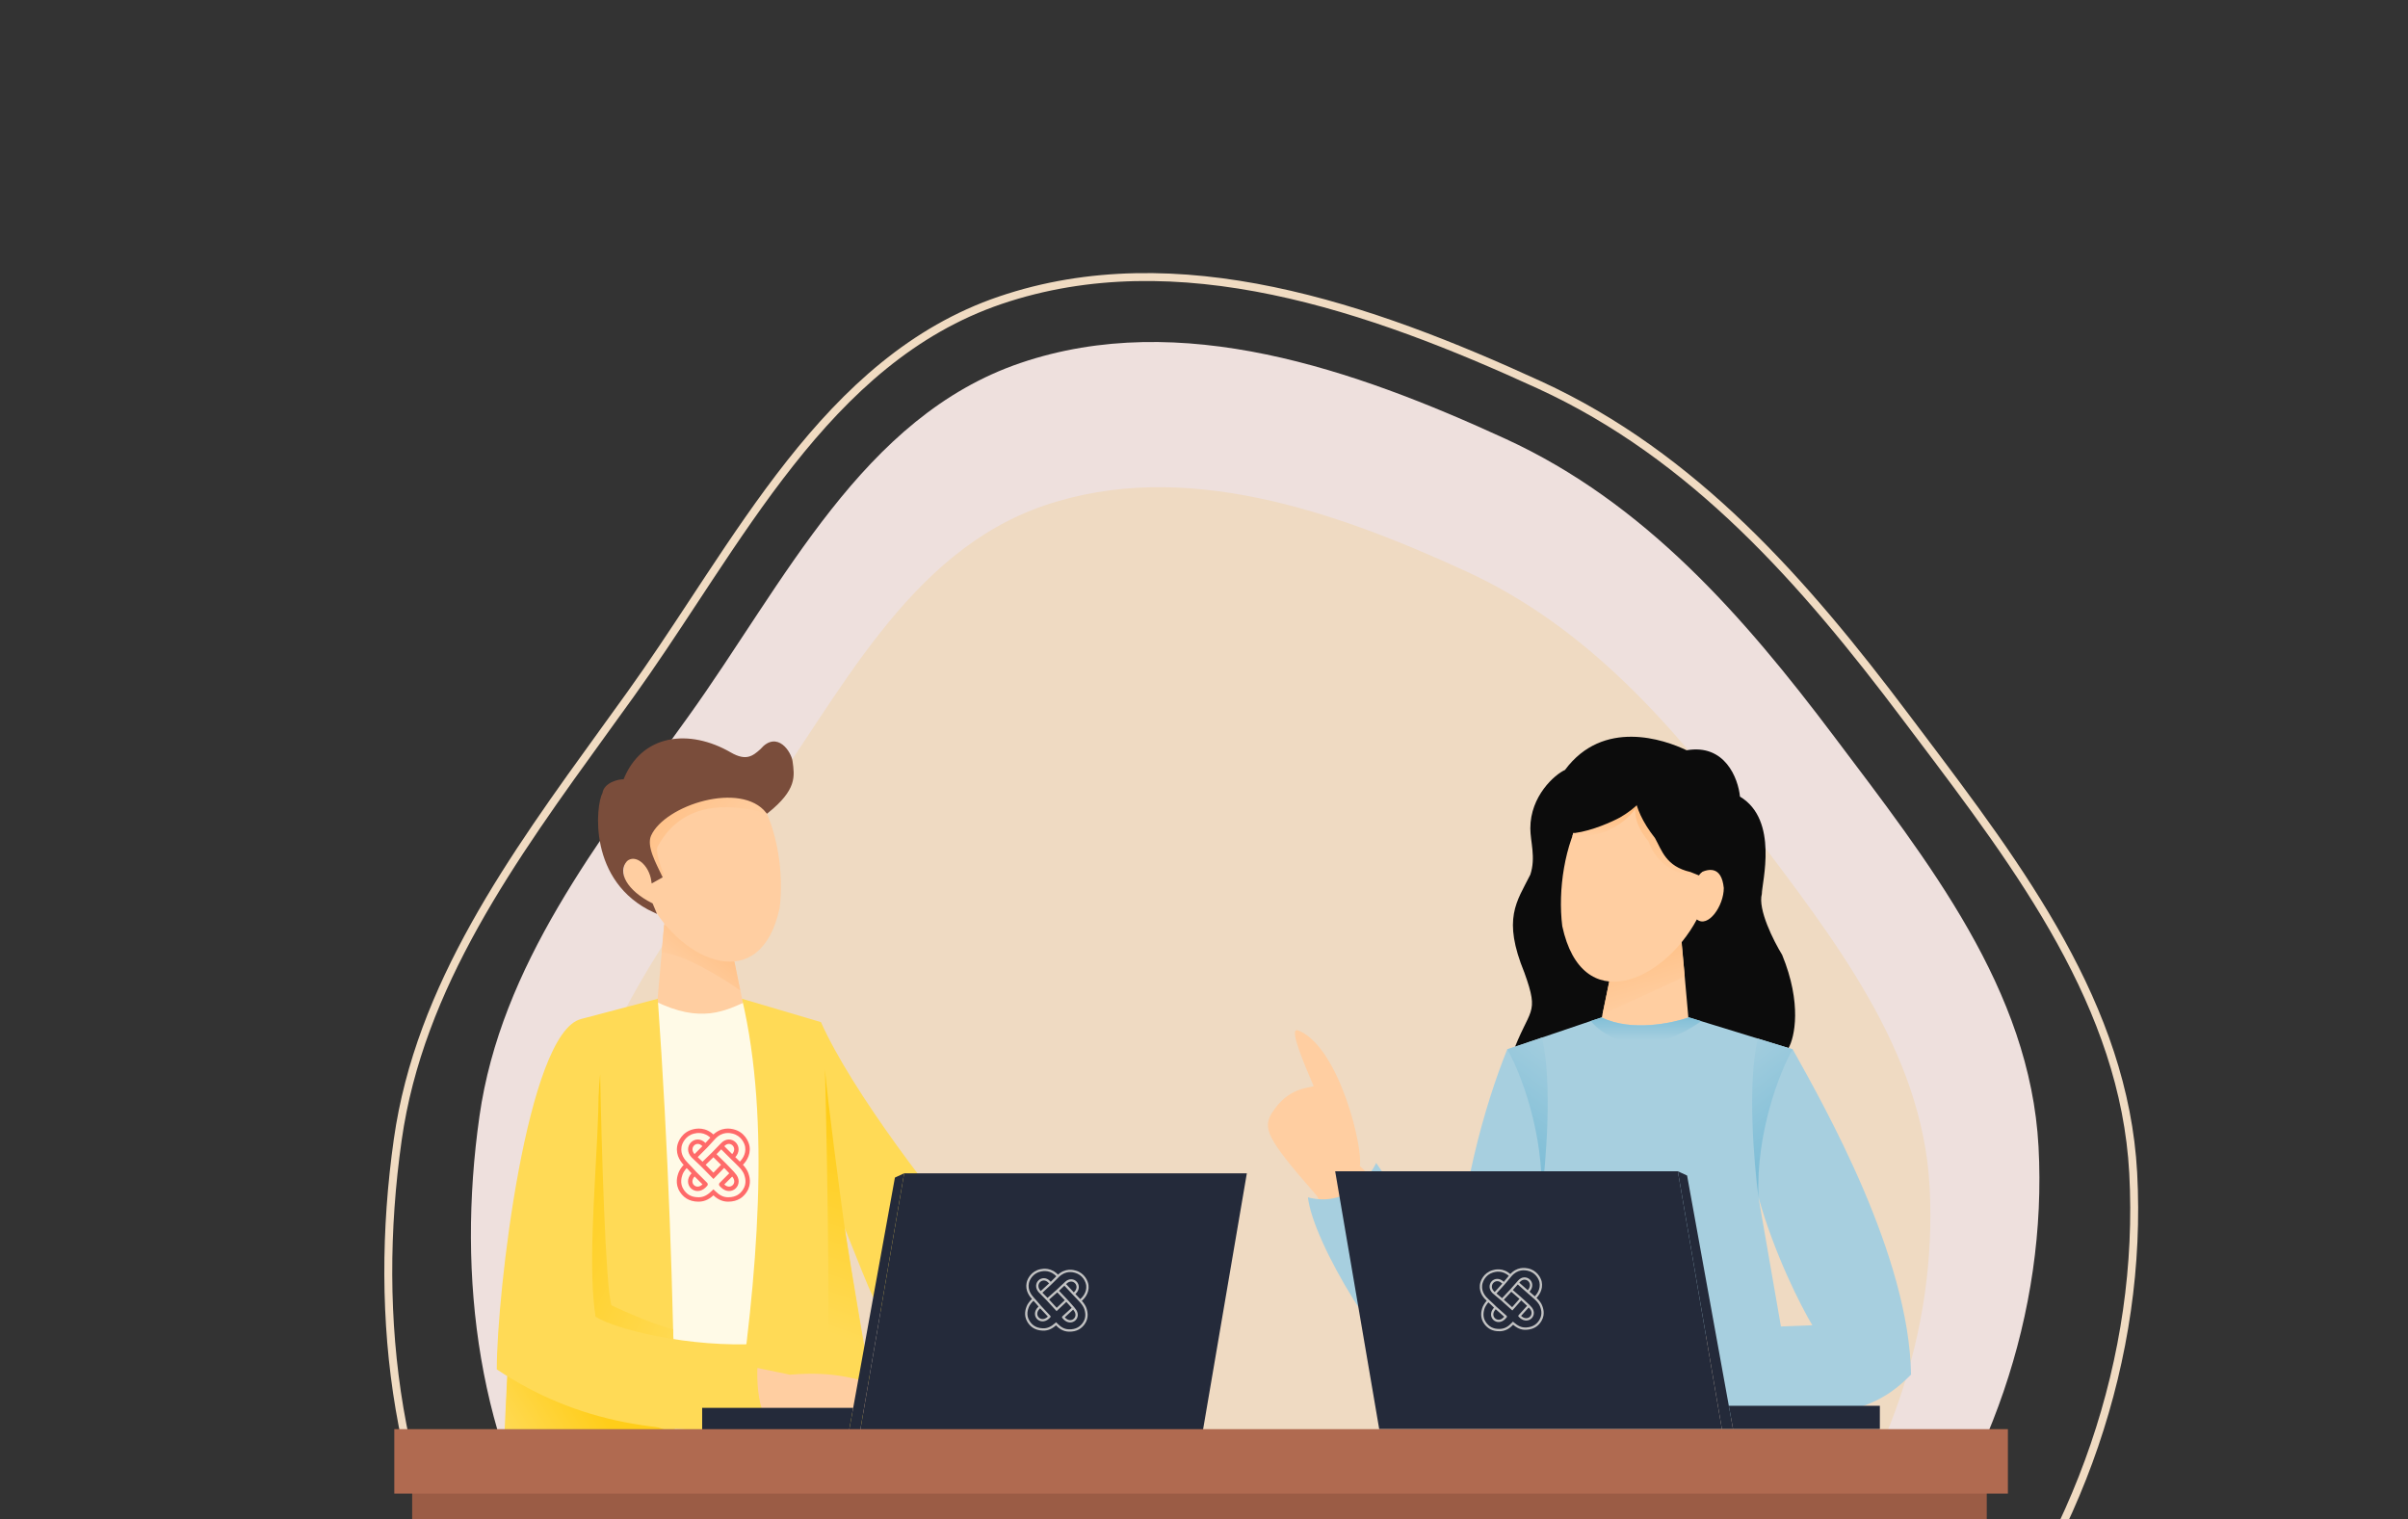 <svg width="981" height="619" viewBox="0 0 981 619" fill="none" xmlns="http://www.w3.org/2000/svg">
<rect x="0" y="0" width="981" height="619" fill="#333333" stroke="none"/>
<path d="M830.477 467.079C834.112 534.435 810.283 602.741 766.405 656.137C722.82 709.177 658.119 739.786 591.267 758.179C525.336 776.319 456.263 779.486 391.95 759.163C326.609 738.515 266.846 700.494 230.45 644.16C194.705 588.835 186.013 520.419 195.315 454.815C204.025 393.382 243.573 343.197 280.391 291.93C319.62 237.305 351.287 169.775 415.755 147.863C481.02 125.681 551.834 150.539 613.328 178.769C670.015 204.792 710.24 250.959 747.186 300.012C785.665 351.101 827.032 403.23 830.477 467.079Z" fill="#EEE0DD"/>
<path d="M786.108 483.424C789.268 541.983 768.551 601.367 730.405 647.789C692.512 693.901 636.262 720.511 578.142 736.502C520.823 752.273 460.772 755.026 404.859 737.358C348.053 719.407 296.096 686.352 264.453 637.376C233.378 589.277 225.821 529.798 233.908 472.762C241.48 419.354 275.863 375.723 307.872 331.153C341.977 283.663 369.508 224.953 425.555 205.903C482.296 186.618 543.86 208.229 597.322 232.772C646.605 255.396 681.576 295.533 713.696 338.179C747.149 382.595 783.112 427.916 786.108 483.424Z" fill="#EFDAC2"/>
<path d="M869.054 477.839C873.097 552.739 846.595 628.738 797.765 688.161C749.325 747.108 677.342 781.211 602.742 801.736C529.241 821.959 452.338 825.461 380.798 802.854C307.991 779.847 241.529 737.52 201.089 674.927C161.384 613.473 151.676 537.383 162.041 464.283C170.918 401.674 208.635 349.559 246.673 297C250.084 292.286 253.498 287.569 256.894 282.841C265.844 270.378 274.444 257.314 283.054 244.235C285.017 241.254 286.98 238.271 288.948 235.295C299.561 219.247 310.321 203.364 321.95 188.632C345.211 159.166 371.85 134.434 407.47 122.327C479.776 97.751 558.407 125.251 627.18 156.822C690.17 185.739 734.945 237.073 776.237 291.896C778.056 294.312 779.881 296.729 781.707 299.148C823.154 354.055 865.394 410.012 869.054 477.839Z" stroke="#F0DBC2" stroke-width="3.229"/>
<path d="M553.971 475.016C558.557 478.925 562.717 485.813 564.142 488.342L541.418 501.434C538.333 493.56 538.645 489.619 535.837 486.411C515.865 463.59 514.154 459.539 518.467 452.942C524.875 443.14 532.809 443.333 535.188 442.481C524.977 419.049 527.118 418.868 529.537 420.042C545.67 427.388 555.385 467.411 553.971 475.016Z" fill="#FFCEA1"/>
<path d="M728.598 427.031L687.106 415.998H652.211L615.843 430.063C623.03 410.159 627.429 414.01 621.022 396.232C612.001 374.184 617.877 367.435 623.445 356.307C625.759 349.335 623.445 342.87 623.445 337.425C623.445 324.278 633.345 315.57 637.567 313.661C653.117 292.698 677.976 301.231 687.106 305.651C702.739 302.936 708.117 317.102 708.853 324.525C724.758 334.068 717.759 359.524 717.759 364.181C716.063 370.481 722.566 383.347 726.03 388.993C734.174 408.843 731.135 422.622 728.598 427.031Z" fill="#0C0C0C"/>
<path d="M688.489 421.976L684.834 380.849L656.502 395.472L651.018 421.976H688.489Z" fill="#FFCEA1"/>
<path d="M652.422 414.466C664.12 420.315 681.058 416.903 688.065 414.466L730.343 427.472C743.747 451.538 777.812 511.735 778.543 559.99C769.404 569.13 755.695 581.011 702.688 577.355C702.855 570.164 703.41 545.913 690.807 541.712L725.536 540.376L738.331 539.884C733.761 532.268 722.977 511.187 716.397 487.791L725.536 540.376L690.807 541.712H628.653C618.979 571.161 601.671 580.104 588.156 573.873C562.053 552.422 534.945 505.807 532.838 487.791C548.861 491.926 558.087 479.148 560.648 473.771C574.878 494.903 590.847 511.424 593.253 522.719C594.585 486.756 604.732 450.567 614.037 427.472L652.422 414.466Z" fill="#A7CFDF"/>
<path d="M684.977 383.499L686.334 397.821L652.851 413.27L656.57 395.151L684.977 383.499Z" fill="url(#paint0_linear)"/>
<path d="M636.454 377.298C644.496 414.586 677.58 400.146 691.289 374.556C695.859 378.212 702.256 369.073 702.256 361.761C701.342 352.622 695.859 353.536 691.289 356.278C693.195 339.462 689.461 328.859 682.15 323.376C647.421 302.356 632.798 348.052 636.454 377.298Z" fill="#FFCEA1"/>
<path d="M688.047 414.464C681.274 416.75 665.284 420.506 652.532 414.526L648.093 415.944C653.439 422.714 669.89 432.267 693.102 416.02L688.047 414.464Z" fill="url(#paint1_linear)"/>
<path d="M666.857 328.429C664.318 332.838 655.865 341.513 640.52 340.793L641.949 335.5L666.857 328.429Z" fill="url(#paint2_linear)"/>
<path d="M668.117 324.715C666.784 326.506 663.178 332.568 671.637 342.856C673.602 348.854 680.259 357.206 692.143 356.631L668.117 324.715Z" fill="url(#paint3_linear)"/>
<path d="M730.33 427.463C725.058 436.466 715.265 461.774 716.403 487.789C714.589 474.265 711.762 441.534 716.114 423.097L730.33 427.463Z" fill="url(#paint4_linear)"/>
<path d="M614.039 427.48C619.311 436.483 629.103 461.791 627.966 487.806C629.779 474.282 632.562 441.14 628.21 422.703L614.039 427.48Z" fill="url(#paint5_linear)"/>
<path d="M667.335 314.774C664.913 318.247 663.704 328.101 674.239 341.43C677.02 346.397 678.619 352.926 688.655 355.235L692.146 356.632C692.765 355.556 695.348 353.108 698.948 352.62L688.778 323.836L667.335 314.774Z" fill="#0C0C0C"/>
<path d="M673.543 311.318C674.767 315.218 673.766 325.019 659.971 333.019C656.82 334.732 648.736 338.397 641.606 339.349L637.572 339.038C637.315 337.876 635.997 335.13 632.784 333.437L650.843 311.74L673.543 311.318Z" fill="#0C0C0C"/>
<path d="M543.939 477.16H683.545L701.487 582.192H561.882L543.939 477.16Z" fill="#242A3A"/>
<path d="M701.487 582.192L683.545 477.16L687.308 478.898L704.307 572.701L706.028 582.192H701.487Z" fill="#242A3A"/>
<path d="M765.838 572.701V582.192H706.028L704.307 572.701H765.838Z" fill="#242A3A"/>
<path d="M622.859 525.77L622.481 525.491C622.488 525.482 622.494 525.473 622.502 525.465L622.859 525.77ZM618.787 522.015L619.144 522.321L619.14 522.325L618.787 522.015ZM616.08 533.205L616.434 533.515L616.12 533.874L615.765 533.554L616.08 533.205ZM619.688 529.085L619.996 528.73L620.006 528.739L619.688 529.085ZM622.465 526.304L622.159 526.661L622.153 526.656L622.465 526.304ZM616.987 524.062L616.634 523.751L616.634 523.751L616.987 524.062ZM625.795 529.233L625.482 529.583L625.477 529.579L625.795 529.233ZM627.773 531.899L627.334 532.066L627.773 531.899ZM627.597 537.855L627.192 537.617L627.597 537.855ZM621.201 530.475L621.519 530.129L621.522 530.131L621.201 530.475ZM622.774 531.945L623.095 531.601C623.104 531.609 623.112 531.617 623.12 531.625L622.774 531.945ZM623.889 527.525L624.195 527.168L624.201 527.173L623.889 527.525ZM627.627 522.263L627.167 522.359L627.167 522.359L627.627 522.263ZM622.273 517.163L622.187 517.625L622.273 517.163ZM615.33 519.706L615.693 520.006L615.692 520.007L615.33 519.706ZM616.395 539.053L616.051 538.732L616.359 538.402L616.702 538.697L616.395 539.053ZM623.225 532.432L622.903 532.774C622.895 532.767 622.887 532.759 622.88 532.751L623.225 532.432ZM619.589 536.611L619.284 536.969C619.28 536.965 619.276 536.962 619.272 536.958L619.589 536.611ZM619.021 536.093L618.704 536.44C618.513 536.265 618.499 535.969 618.672 535.777L619.021 536.093ZM608.467 526.56L608.165 526.921C608.158 526.915 608.152 526.909 608.145 526.903L608.467 526.56ZM612.103 522.381L611.786 522.729L611.783 522.725L612.103 522.381ZM608.98 526.991L609.329 527.305C609.16 527.493 608.872 527.513 608.678 527.351L608.98 526.991ZM612.671 522.9L613.032 523.2C613.028 523.205 613.024 523.21 613.02 523.215L612.671 522.9ZM605.928 530.324L606.316 530.589C606.304 530.606 606.292 530.622 606.278 530.638L605.928 530.324ZM604.253 533.19L603.798 533.071L604.253 533.19ZM605.08 539.091L605.457 538.81L605.457 538.81L605.08 539.091ZM606.271 529.822L606.585 529.472L606.59 529.476L606.271 529.822ZM603.344 523.597L603.812 523.642L603.344 523.597ZM608.108 517.94L608.244 518.39L608.244 518.39L608.108 517.94ZM608.833 533.222L609.21 533.503C609.204 533.511 609.197 533.519 609.19 533.527L608.833 533.222ZM612.905 536.978L613.258 537.288C613.254 537.292 613.251 537.296 613.247 537.3L612.905 536.978ZM613.443 536.365L613.755 536.013C613.949 536.185 613.967 536.48 613.796 536.675L613.443 536.365ZM610.512 528.275L610.21 528.636L610.512 528.275ZM607.78 531.219L608.099 530.874L608.107 530.881L607.78 531.219ZM622.502 525.465C623.125 524.735 623.33 524.021 623.292 523.414C623.255 522.802 622.968 522.26 622.539 521.879C622.109 521.497 621.544 521.284 620.955 521.321C620.374 521.357 619.73 521.64 619.144 522.321L618.431 521.708C619.164 520.856 620.035 520.436 620.897 520.382C621.752 520.329 622.559 520.639 623.163 521.175C623.767 521.711 624.177 522.481 624.231 523.356C624.285 524.237 623.977 525.185 623.217 526.076L622.502 525.465ZM615.727 532.895L619.334 528.775L620.042 529.395L616.434 533.515L615.727 532.895ZM619.379 529.44L615.344 525.934L615.961 525.224L619.996 528.73L619.379 529.44ZM623.237 526.05L622.843 526.583L622.087 526.024L622.481 525.491L623.237 526.05ZM622.153 526.656L617.968 522.943L618.592 522.24L622.777 525.952L622.153 526.656ZM619.14 522.325L617.34 524.372L616.634 523.751L618.434 521.704L619.14 522.325ZM617.34 524.372L616.006 525.89L615.3 525.269L616.634 523.751L617.34 524.372ZM626.109 528.883C626.959 529.645 627.882 530.865 628.213 531.731L627.334 532.066C627.073 531.381 626.259 530.28 625.482 529.583L626.109 528.883ZM628.213 531.731C628.503 532.491 629.701 535.195 628.003 538.092L627.192 537.617C628.639 535.149 627.636 532.857 627.334 532.066L628.213 531.731ZM628.003 538.092C627.523 538.911 626.854 539.778 625.856 540.463C624.855 541.151 623.547 541.638 621.819 541.733L621.767 540.794C623.338 540.708 624.476 540.27 625.324 539.688C626.175 539.103 626.758 538.356 627.192 537.617L628.003 538.092ZM620.883 530.821L619.37 529.431L620.006 528.739L621.519 530.129L620.883 530.821ZM621.522 530.131L623.095 531.601L622.453 532.288L620.88 530.819L621.522 530.131ZM622.771 525.947L624.195 527.168L623.583 527.882L622.159 526.661L622.771 525.947ZM624.201 527.173L625.587 528.403L624.963 529.107L623.577 527.877L624.201 527.173ZM625.594 528.409L626.114 528.887L625.477 529.579L624.957 529.101L625.594 528.409ZM624.958 528.408C626.121 527.342 627.736 525.089 627.167 522.359L628.087 522.167C628.756 525.374 626.86 527.941 625.593 529.102L624.958 528.408ZM627.167 522.359C626.86 520.889 625.371 518.22 622.187 517.625L622.359 516.701C626.029 517.386 627.728 520.447 628.087 522.167L627.167 522.359ZM622.187 517.625C621.332 517.465 618.276 516.883 615.693 520.006L614.968 519.407C617.898 515.864 621.431 516.527 622.359 516.701L622.187 517.625ZM621.819 541.733C619.485 541.861 617.803 540.885 616.089 539.409L616.702 538.697C618.336 540.103 619.785 540.903 621.767 540.794L621.819 541.733ZM623.547 532.089C624.397 532.888 624.818 533.787 624.875 534.658C624.933 535.526 624.627 536.329 624.093 536.925C623.008 538.136 621.031 538.454 619.284 536.969L619.893 536.252C621.27 537.423 622.664 537.111 623.393 536.298C623.765 535.882 623.977 535.325 623.937 534.72C623.897 534.12 623.606 533.435 622.903 532.774L623.547 532.089ZM622.88 532.751L622.429 532.264L623.12 531.625L623.57 532.113L622.88 532.751ZM623.123 532.26L619.37 536.408L618.672 535.777L622.426 531.629L623.123 532.26ZM619.338 535.745L619.906 536.263L619.272 536.958L618.704 536.44L619.338 535.745ZM608.145 526.903C607.292 526.101 606.882 525.192 606.839 524.311C606.797 523.435 607.12 522.625 607.662 522.026C608.204 521.427 608.972 521.031 609.828 520.99C610.69 520.949 611.602 521.271 612.424 522.038L611.783 522.725C611.125 522.112 610.454 521.902 609.873 521.929C609.284 521.957 608.745 522.231 608.36 522.657C607.974 523.083 607.749 523.653 607.779 524.266C607.808 524.873 608.09 525.561 608.789 526.218L608.145 526.903ZM615.765 533.554L611.667 529.857L612.297 529.159L616.395 532.856L615.765 533.554ZM611.639 529.187L615.309 525.258L615.996 525.9L612.326 529.829L611.639 529.187ZM608.769 526.2L609.282 526.63L608.678 527.351L608.165 526.921L608.769 526.2ZM608.631 526.676L612.322 522.585L613.02 523.215L609.329 527.305L608.631 526.676ZM612.42 522.034L612.988 522.552L612.354 523.247L611.786 522.729L612.42 522.034ZM606.278 530.638C605.582 531.415 604.893 532.599 604.708 533.308L603.798 533.071C604.032 532.174 604.816 530.86 605.577 530.01L606.278 530.638ZM604.708 533.308C604.495 534.128 603.749 536.515 605.457 538.81L604.703 539.372C602.698 536.678 603.593 533.859 603.798 533.071L604.708 533.308ZM605.457 538.81C605.969 539.497 606.631 540.176 607.541 540.664C608.448 541.15 609.627 541.461 611.197 541.374L611.249 542.313C609.52 542.408 608.167 542.067 607.097 541.493C606.03 540.921 605.27 540.132 604.703 539.372L605.457 538.81ZM606.659 530.087L606.316 530.589L605.539 530.059L605.882 529.556L606.659 530.087ZM605.956 530.171C604.544 528.902 602.563 526.809 602.876 523.552L603.812 523.642C603.545 526.42 605.209 528.236 606.585 529.472L605.956 530.171ZM602.876 523.552C603.044 521.802 604.399 518.573 607.971 517.49L608.244 518.39C605.143 519.33 603.956 522.146 603.812 523.642L602.876 523.552ZM607.971 517.49C608.882 517.214 612.364 516.174 615.658 519.369L615.003 520.044C612.1 517.228 609.084 518.136 608.244 518.39L607.971 517.49ZM611.197 541.374C613.183 541.265 614.584 540.305 616.051 538.732L616.739 539.374C615.193 541.031 613.579 542.186 611.249 542.313L611.197 541.374ZM609.19 533.527C608.564 534.26 608.349 534.973 608.376 535.575C608.402 536.18 608.673 536.71 609.089 537.083C609.902 537.811 611.322 537.97 612.563 536.655L613.247 537.3C611.673 538.968 609.673 538.868 608.462 537.784C607.866 537.25 607.474 536.485 607.436 535.616C607.398 534.743 607.718 533.804 608.475 532.916L609.19 533.527ZM608.456 532.941L608.881 532.371L609.635 532.934L609.21 533.503L608.456 532.941ZM609.57 532.301L613.755 536.013L613.131 536.716L608.946 533.004L609.57 532.301ZM613.796 536.675L613.258 537.288L612.551 536.667L613.09 536.054L613.796 536.675ZM615.692 520.007L613.032 523.2L612.31 522.599L614.969 519.406L615.692 520.007ZM608.769 526.2L610.814 527.915L610.21 528.636L608.165 526.921L608.769 526.2ZM610.814 527.915L612.284 529.148L611.68 529.868L610.21 528.636L610.814 527.915ZM606.59 529.476L608.099 530.874L607.46 531.564L605.951 530.167L606.59 529.476ZM608.107 530.881L609.585 532.315L608.931 532.99L607.452 531.557L608.107 530.881Z" fill="#C4C4C4"/>
<path d="M583.853 662.206C683.512 665.028 686.217 623.963 682.71 584.693L610.641 594.129C582.792 592.868 551.52 607.93 541.578 631.683L497.191 758.724L545.22 765.395L583.853 662.206Z" fill="#2B2B2B"/>
<path d="M648.271 660.649C747.955 658.959 743.922 621.353 738.642 582.282L667.074 594.97C639.197 594.97 608.638 611.431 599.781 635.609L566.566 756.056L610.487 768.789L648.271 660.649Z" fill="#404040"/>
<path d="M267.352 413.064L270.884 373.329L298.257 387.457L303.61 413.064H267.352Z" fill="#FFCEA1"/>
<path d="M270.569 376.765C275.564 379.442 288.506 386.242 299.21 391.808L301.562 403.489C294.48 398.492 278.018 388.355 269.573 388.087L270.569 376.765Z" fill="url(#paint6_linear)"/>
<path d="M317.626 369.899C309.856 405.925 277.891 391.973 264.646 367.25C260.231 370.782 254.05 361.952 254.05 354.888C254.933 346.058 260.231 346.941 264.646 349.59C262.805 333.342 266.412 323.099 273.476 317.801C307.03 297.492 321.158 341.643 317.626 369.899Z" fill="#FFCEA1"/>
<path d="M266.556 407.713C285.645 417.257 295.682 411.69 304.582 407.713L317.548 415.879L350.897 563.184H221.724L254.691 415.879L266.556 407.713Z" fill="#FFFAE7"/>
<path d="M298.825 470.886L298.13 470.318C298.144 470.301 298.158 470.286 298.172 470.27L298.825 470.886ZM294.425 466.308L295.076 466.927L295.069 466.934L294.425 466.308ZM290.645 479.012L291.29 479.636L290.65 480.298L290.005 479.641L290.645 479.012ZM295.008 474.499L295.637 473.858C295.643 473.864 295.649 473.87 295.654 473.876L295.008 474.499ZM298.343 471.475L297.718 472.12C297.715 472.117 297.711 472.113 297.708 472.11L298.343 471.475ZM292.248 468.55L291.604 467.924L291.604 467.924L292.248 468.55ZM301.951 475.056L301.312 475.687L301.304 475.679L301.951 475.056ZM304.035 478.247L303.179 478.518L304.035 478.247ZM303.463 485.088L302.712 484.596L303.463 485.088ZM296.644 476.194L297.29 475.571L297.295 475.576L296.644 476.194ZM298.343 477.984L298.994 477.366C299.009 477.382 299.023 477.399 299.037 477.416L298.343 477.984ZM299.887 472.97L300.512 472.325C300.515 472.329 300.519 472.332 300.522 472.336L299.887 472.97ZM304.471 467.153L303.583 467.286L303.583 467.286L304.471 467.153ZM298.696 460.947L298.481 461.818L298.696 460.947ZM290.635 463.435L291.297 464.04L291.295 464.042L290.635 463.435ZM290.638 485.759L290.013 485.115L290.638 484.508L291.263 485.115L290.638 485.759ZM298.825 478.573L298.172 479.189C298.158 479.174 298.144 479.158 298.13 479.142L298.825 478.573ZM294.425 483.151L293.804 483.799C293.796 483.792 293.789 483.784 293.781 483.777L294.425 483.151ZM293.811 482.519L293.168 483.145C292.826 482.793 292.83 482.232 293.176 481.885L293.811 482.519ZM282.395 470.886L281.778 471.538C281.766 471.527 281.754 471.515 281.742 471.502L282.395 470.886ZM286.795 466.308L286.151 466.934L286.144 466.927L286.795 466.308ZM282.952 471.414L283.588 472.047C283.244 472.392 282.688 472.4 282.335 472.065L282.952 471.414ZM287.409 466.94L288.069 467.548C288.061 467.557 288.053 467.565 288.045 467.574L287.409 466.94ZM279.27 475.056L279.985 475.598C279.961 475.629 279.935 475.659 279.908 475.687L279.27 475.056ZM277.185 478.247L276.329 477.976L277.185 478.247ZM277.757 485.088L278.508 484.596L277.757 485.088ZM279.691 474.499L280.33 473.869L280.34 473.879L279.691 474.499ZM276.749 467.153L277.637 467.286V467.286L276.749 467.153ZM282.524 460.947L282.74 461.818L282.74 461.818L282.524 460.947ZM282.395 478.573L283.087 479.145C283.074 479.16 283.061 479.175 283.048 479.189L282.395 478.573ZM286.795 483.151L287.439 483.776C287.432 483.784 287.424 483.791 287.417 483.799L286.795 483.151ZM287.446 482.48L288.081 481.846C288.427 482.192 288.432 482.753 288.09 483.105L287.446 482.48ZM284.616 472.988L283.998 473.64L284.616 472.988ZM281.322 476.202L281.97 475.582C281.975 475.587 281.98 475.592 281.984 475.597L281.322 476.202ZM298.172 470.27C298.872 469.529 299.108 468.805 299.104 468.205C299.1 467.595 298.848 467.041 298.446 466.638C298.043 466.235 297.505 465.999 296.939 466.003C296.386 466.007 295.727 466.242 295.076 466.927L293.775 465.69C294.721 464.694 295.83 464.216 296.926 464.208C298.008 464.2 298.999 464.652 299.716 465.37C300.433 466.088 300.892 467.086 300.899 468.193C300.906 469.31 300.455 470.467 299.478 471.502L298.172 470.27ZM290 478.388L294.363 473.875L295.654 475.123L291.29 479.636L290 478.388ZM294.38 475.14L290.006 470.852L291.263 469.57L295.637 473.858L294.38 475.14ZM299.52 471.455L299.037 472.044L297.648 470.907L298.13 470.318L299.52 471.455ZM297.708 472.11L293.176 467.575L294.447 466.306L298.978 470.841L297.708 472.11ZM295.069 466.934L292.892 469.175L291.604 467.924L293.781 465.683L295.069 466.934ZM292.892 469.175L291.279 470.837L289.991 469.586L291.604 467.924L292.892 469.175ZM302.589 474.424C303.535 475.381 304.547 476.89 304.891 477.976L303.179 478.518C302.946 477.782 302.127 476.51 301.312 475.687L302.589 474.424ZM304.891 477.976C305.17 478.857 306.429 482.2 304.214 485.58L302.712 484.596C304.412 482.002 303.477 479.459 303.179 478.518L304.891 477.976ZM304.214 485.58C303.598 486.52 302.747 487.519 301.51 488.281C300.266 489.046 298.68 489.541 296.644 489.541V487.746C298.373 487.746 299.629 487.33 300.569 486.752C301.515 486.169 302.191 485.391 302.712 484.596L304.214 485.58ZM295.998 476.817L294.362 475.123L295.654 473.876L297.29 475.571L295.998 476.817ZM297.295 475.576L298.994 477.366L297.692 478.602L295.993 476.812L297.295 475.576ZM298.967 470.83L300.512 472.325L299.263 473.615L297.718 472.12L298.967 470.83ZM300.522 472.336L302.024 473.838L300.753 475.107L299.252 473.605L300.522 472.336ZM302.035 473.85L302.597 474.432L301.304 475.679L300.742 475.096L302.035 473.85ZM300.816 473.782C302.164 472.665 304.034 470.286 303.583 467.286L305.358 467.02C305.946 470.927 303.519 473.873 301.961 475.164L300.816 473.782ZM303.583 467.286C303.34 465.666 301.881 462.657 298.481 461.818L298.911 460.075C303.232 461.141 305.044 464.927 305.358 467.02L303.583 467.286ZM298.481 461.818C297.547 461.588 294.29 460.765 291.297 464.04L289.972 462.829C293.67 458.782 297.836 459.81 298.911 460.075L298.481 461.818ZM296.644 489.541C293.841 489.541 291.9 488.236 290.013 486.403L291.263 485.115C293.007 486.809 294.519 487.746 296.644 487.746V489.541ZM299.478 477.957C300.449 478.986 300.914 480.129 300.926 481.235C300.938 482.334 300.501 483.329 299.792 484.046C298.335 485.518 295.835 485.749 293.804 483.799L295.047 482.504C296.405 483.807 297.781 483.525 298.515 482.783C298.901 482.394 299.138 481.856 299.131 481.255C299.124 480.661 298.878 479.937 298.172 479.189L299.478 477.957ZM298.13 479.142L297.648 478.553L299.037 477.416L299.52 478.004L298.13 479.142ZM298.978 478.619L294.447 483.154L293.176 481.885L297.708 477.35L298.978 478.619ZM294.455 481.894L295.069 482.526L293.781 483.777L293.168 483.145L294.455 481.894ZM281.742 471.502C280.765 470.467 280.314 469.31 280.321 468.193C280.329 467.086 280.787 466.088 281.504 465.37C282.221 464.652 283.212 464.2 284.294 464.208C285.39 464.216 286.499 464.694 287.446 465.69L286.144 466.927C285.493 466.242 284.834 466.007 284.281 466.003C283.715 465.999 283.177 466.235 282.775 466.638C282.372 467.041 282.121 467.595 282.117 468.205C282.113 468.805 282.349 469.529 283.048 470.27L281.742 471.502ZM290.005 479.641L285.571 475.128L286.852 473.87L291.285 478.383L290.005 479.641ZM285.587 473.855L290.01 469.567L291.26 470.856L286.837 475.144L285.587 473.855ZM283.012 470.234L283.569 470.762L282.335 472.065L281.778 471.538L283.012 470.234ZM282.316 470.78L286.773 466.307L288.045 467.574L283.588 472.047L282.316 470.78ZM287.439 465.683L288.053 466.315L286.765 467.566L286.151 466.934L287.439 465.683ZM279.908 475.687C279.093 476.51 278.274 477.782 278.041 478.518L276.329 477.976C276.673 476.89 277.685 475.381 278.631 474.424L279.908 475.687ZM278.041 478.518C277.743 479.459 276.808 482.002 278.508 484.596L277.007 485.58C274.791 482.2 276.05 478.857 276.329 477.976L278.041 478.518ZM278.508 484.596C279.029 485.391 279.705 486.169 280.652 486.752C281.591 487.33 282.847 487.746 284.576 487.746V489.541C282.54 489.541 280.955 489.046 279.711 488.281C278.473 487.519 277.622 486.52 277.007 485.58L278.508 484.596ZM280.407 475.042L279.985 475.598L278.554 474.513L278.976 473.957L280.407 475.042ZM279.052 475.13C277.51 473.566 275.275 470.923 275.862 467.02L277.637 467.286C277.186 470.29 278.856 472.375 280.33 473.869L279.052 475.13ZM275.862 467.02C276.176 464.927 277.989 461.141 282.309 460.075L282.74 461.818C279.339 462.657 277.881 465.666 277.637 467.286L275.862 467.02ZM282.309 460.075C283.393 459.808 287.606 458.79 291.297 462.829L289.972 464.04C286.986 460.773 283.682 461.586 282.74 461.818L282.309 460.075ZM284.576 487.746C286.707 487.746 288.275 486.802 290.013 485.115L291.263 486.403C289.369 488.243 287.374 489.541 284.576 489.541V487.746ZM283.048 479.189C282.342 479.937 282.096 480.661 282.089 481.255C282.083 481.856 282.319 482.394 282.705 482.783C283.439 483.525 284.815 483.807 286.173 482.504L287.417 483.799C285.385 485.749 282.885 485.518 281.429 484.046C280.719 483.329 280.282 482.334 280.294 481.235C280.306 480.129 280.772 478.986 281.742 477.957L283.048 479.189ZM281.703 478.001L282.223 477.373L283.606 478.517L283.087 479.145L281.703 478.001ZM283.55 477.31L288.081 481.846L286.811 483.115L282.28 478.579L283.55 477.31ZM288.09 483.105L287.439 483.776L286.151 482.526L286.802 481.855L288.09 483.105ZM291.295 464.042L288.069 467.548L286.748 466.332L289.974 462.827L291.295 464.042ZM283.012 470.234L285.233 472.336L283.998 473.64L281.778 471.538L283.012 470.234ZM285.233 472.336L286.829 473.847L285.595 475.151L283.998 473.64L285.233 472.336ZM280.34 473.879L281.97 475.582L280.673 476.823L279.043 475.12L280.34 473.879ZM281.984 475.597L283.577 477.339L282.252 478.551L280.659 476.808L281.984 475.597Z" fill="#FF6A69"/>
<path d="M312.466 331.482C301.381 328.249 278.954 324.117 267.869 344.993C267.445 345.571 267.361 348.596 270.409 356.078L269.897 357.388L267.869 356.872L263.312 347.124L261.697 338.817L267.869 330.165L296.085 319.405L309.729 324.396L312.466 331.482Z" fill="url(#paint7_linear)"/>
<path d="M245.962 323.201C246.48 319.293 252.223 317.786 254.396 318.029C261.718 299.338 280.911 297.421 297.446 306.994C303.954 310.762 306.944 308.51 310.189 305.552C316.595 298.055 321.895 306.816 322.346 310.146C323.169 316.225 324.16 321.393 312.55 330.751C301.915 317.391 270.526 327.456 264.774 340.16C262.65 344.85 266.924 352.153 269.274 357.183L265.92 359.062C264.963 351.805 258.88 347.054 255.055 350.428C250.598 355.398 255.112 363.259 265.455 368.425L266.636 371.264C239.865 358.979 243.271 327.986 245.962 323.201Z" fill="#7A4D3B" stroke="#7A4D3B" stroke-width="1.076"/>
<path d="M334.446 416.395L302.285 406.88C314.078 456.913 308.542 520.682 299.745 579.789C321.784 582.033 339.234 582.865 358.075 579.789C356.229 571.438 353.772 558.067 351.056 542.234C349.777 534.779 348.441 526.778 347.085 518.498L344.143 500.315C356.589 531.102 355.134 530.008 369.246 549.442C392.588 563.982 419.011 560.701 436.299 561.433C427.627 545.246 434.316 533.381 437.929 528.323C415.527 525.432 414.828 516.111 402.638 513.646C381.248 489.365 347.003 444.532 334.446 416.395Z" fill="#FFDA56"/>
<path d="M236.758 415.113L267.977 406.88C272.236 467.113 274.337 527.305 274.938 582.924C256.701 584.728 223.828 583.43 206.079 578.073C207.918 507.604 222.999 443.919 236.758 415.113Z" fill="#FFDA56"/>
<path d="M336.1 435.744C337.167 448.553 342.008 484.922 344.296 501.505C345.211 508.211 352.204 550.948 354.692 564.429L336.1 565.548C338.59 561.789 337.137 477.445 336.1 435.744Z" fill="url(#paint8_linear)"/>
<path d="M253.84 546.104L321.876 560.035C340.428 558.403 351.129 562.01 363.204 566.438C366.354 567.76 371.034 571.16 362.032 574.051C353.029 576.941 341.705 575.02 339.796 576.7L316.791 577.321L258.238 569.789L253.84 546.104Z" fill="#FFCEA1"/>
<path d="M206.658 560.218L205.582 582.536C228.617 591.602 267.202 590.164 274.466 588.831L276.618 584.435L206.658 560.218Z" fill="url(#paint9_linear)"/>
<path d="M244.494 437.683C245.032 466.125 246.708 524.76 249.106 531.771C254.586 534.381 267.466 540.038 274.197 541.498C274.23 542.685 274.311 545.149 274.371 545.508C274.431 545.866 259.477 545.224 251.993 544.858L236.356 537.309V527.154L244.494 437.683Z" fill="url(#paint10_linear)"/>
<path d="M242.631 536.402C236.763 499.186 252.32 417.253 236.763 415.117C214.572 420.594 202.382 527.228 202.382 557.863C235.211 579.75 270.839 585.526 314.732 581.236C306.597 573.956 308.391 553.854 309.461 547.431C281.201 549.144 250.66 541.576 242.631 536.402Z" fill="#FFDA56"/>
<path d="M507.953 477.983H368.347L350.405 583.015H490.01L507.953 477.983Z" fill="#242A3A"/>
<path d="M350.405 583.015L368.347 477.983L364.584 479.721L347.584 573.524L345.864 583.015H350.405Z" fill="#242A3A"/>
<path d="M286.054 573.524V583.015H345.864L347.584 573.524H286.054Z" fill="#242A3A"/>
<path d="M437.913 526.694L437.563 526.38C437.57 526.372 437.578 526.364 437.586 526.356L437.913 526.694ZM434.212 522.572L434.538 522.911L434.534 522.915L434.212 522.572ZM430.466 533.459L430.79 533.801L430.443 534.129L430.12 533.777L430.466 533.459ZM434.445 529.696L434.785 529.371L434.794 529.381L434.445 529.696ZM437.471 527.188L437.132 527.515L437.127 527.509L437.471 527.188ZM432.228 524.441L431.905 524.099L431.905 524.099L432.228 524.441ZM440.511 530.417L440.166 530.736L440.162 530.732L440.511 530.417ZM442.23 533.256L441.777 533.382L442.23 533.256ZM441.496 539.169L441.114 538.895L441.496 539.169ZM435.821 531.222L436.17 530.907L436.172 530.91L435.821 531.222ZM437.249 532.833L437.601 532.521C437.609 532.529 437.616 532.538 437.623 532.547L437.249 532.833ZM438.774 528.537L439.112 528.211L439.117 528.217L438.774 528.537ZM442.989 523.65L442.522 523.702L442.522 523.702L442.989 523.65ZM438.138 518.069L438.008 518.521L438.138 518.069ZM430.987 519.95L431.32 520.282L431.318 520.283L430.987 519.95ZM430.231 539.311L429.919 538.959L430.256 538.659L430.57 538.985L430.231 539.311ZM437.652 533.36L437.299 533.671C437.292 533.663 437.285 533.654 437.278 533.645L437.652 533.36ZM433.639 537.179L433.302 537.507C433.299 537.503 433.295 537.499 433.291 537.495L433.639 537.179ZM433.123 536.61L432.775 536.926C432.601 536.734 432.614 536.438 432.805 536.263L433.123 536.61ZM423.511 526.129L423.176 526.459C423.17 526.453 423.164 526.447 423.158 526.44L423.511 526.129ZM427.523 522.31L427.175 522.626L427.172 522.622L427.523 522.31ZM423.981 526.605L424.299 526.952C424.113 527.123 423.824 527.116 423.646 526.936L423.981 526.605ZM428.04 522.879L428.371 523.213C428.367 523.217 428.362 523.221 428.358 523.225L428.04 522.879ZM420.629 529.637L420.991 529.938C420.978 529.954 420.963 529.969 420.948 529.983L420.629 529.637ZM418.693 532.334L418.251 532.173L418.693 532.334ZM418.962 538.286L419.364 538.042L419.364 538.042L418.962 538.286ZM421.018 529.169L421.363 528.851L421.368 528.856L421.018 529.169ZM418.689 522.697L419.15 522.786L418.689 522.697ZM423.962 517.513L424.056 517.974L424.056 517.974L423.962 517.513ZM423.249 532.795L423.598 533.111C423.591 533.118 423.584 533.126 423.577 533.133L423.249 532.795ZM426.951 536.917L427.273 537.259C427.269 537.263 427.265 537.267 427.261 537.27L426.951 536.917ZM427.544 536.357L427.888 536.036C428.064 536.225 428.055 536.522 427.867 536.699L427.544 536.357ZM425.386 528.028L425.051 528.359L425.386 528.028ZM422.389 530.702L422.739 530.389L422.747 530.397L422.389 530.702ZM437.586 526.356C438.275 525.688 438.546 524.996 438.566 524.388C438.586 523.775 438.352 523.209 437.96 522.789C437.567 522.369 437.025 522.104 436.436 522.085C435.853 522.067 435.186 522.288 434.538 522.911L433.886 522.233C434.696 521.454 435.603 521.118 436.466 521.145C437.322 521.173 438.096 521.557 438.647 522.147C439.198 522.738 439.534 523.543 439.506 524.419C439.477 525.301 439.081 526.216 438.241 527.031L437.586 526.356ZM430.143 533.118L434.122 529.354L434.768 530.037L430.79 533.801L430.143 533.118ZM434.104 530.02L430.416 526.151L431.097 525.502L434.785 529.371L434.104 530.02ZM438.264 527.007L437.821 527.502L437.12 526.874L437.563 526.38L438.264 527.007ZM437.127 527.509L433.309 523.42L433.996 522.778L437.814 526.867L437.127 527.509ZM434.534 522.915L432.55 524.784L431.905 524.099L433.89 522.23L434.534 522.915ZM432.55 524.784L431.079 526.169L430.434 525.484L431.905 524.099L432.55 524.784ZM440.857 530.098C441.632 530.936 442.436 532.237 442.683 533.131L441.777 533.382C441.581 532.676 440.874 531.502 440.166 530.736L440.857 530.098ZM442.683 533.131C442.901 533.915 443.84 536.719 441.877 539.444L441.114 538.895C442.787 536.573 442.003 534.198 441.777 533.382L442.683 533.131ZM441.877 539.444C441.323 540.214 440.575 541.014 439.517 541.603C438.456 542.193 437.109 542.556 435.379 542.488L435.416 541.549C436.987 541.61 438.161 541.281 439.06 540.781C439.962 540.279 440.613 539.59 441.114 538.895L441.877 539.444ZM435.471 531.537L434.096 530.011L434.794 529.381L436.17 530.907L435.471 531.537ZM436.172 530.91L437.601 532.521L436.897 533.145L435.469 531.534L436.172 530.91ZM437.809 526.861L439.112 528.211L438.435 528.864L437.132 527.515L437.809 526.861ZM439.117 528.217L440.382 529.571L439.695 530.213L438.43 528.858L439.117 528.217ZM440.388 529.577L440.861 530.102L440.162 530.732L439.689 530.207L440.388 529.577ZM439.755 529.517C441.013 528.565 442.832 526.473 442.522 523.702L443.457 523.598C443.821 526.853 441.692 529.231 440.322 530.267L439.755 529.517ZM442.522 523.702C442.355 522.21 441.123 519.412 438.008 518.521L438.267 517.617C441.856 518.644 443.261 521.851 443.457 523.598L442.522 523.702ZM438.008 518.521C437.172 518.282 434.184 517.415 431.32 520.282L430.654 519.617C433.904 516.365 437.36 517.358 438.267 517.617L438.008 518.521ZM435.379 542.488C433.043 542.397 431.461 541.267 429.892 539.637L430.57 538.985C432.065 540.538 433.432 541.471 435.416 541.549L435.379 542.488ZM438.005 533.049C438.776 533.924 439.11 534.859 439.086 535.732C439.062 536.601 438.682 537.372 438.094 537.915C436.9 539.019 434.902 539.15 433.302 537.507L433.976 536.851C435.237 538.146 436.654 537.966 437.456 537.225C437.866 536.846 438.129 536.311 438.146 535.705C438.163 535.104 437.937 534.394 437.299 533.671L438.005 533.049ZM437.278 533.645L436.876 533.118L437.623 532.547L438.026 533.075L437.278 533.645ZM437.567 533.179L433.44 536.957L432.805 536.263L436.932 532.486L437.567 533.179ZM433.471 536.294L433.988 536.863L433.291 537.495L432.775 536.926L433.471 536.294ZM423.158 526.44C422.383 525.561 422.061 524.618 422.101 523.737C422.141 522.861 422.539 522.085 423.135 521.539C423.731 520.994 424.532 520.671 425.388 520.711C426.251 520.751 427.128 521.157 427.875 521.998L427.172 522.622C426.575 521.95 425.927 521.677 425.345 521.65C424.756 521.623 424.194 521.845 423.77 522.233C423.347 522.621 423.069 523.167 423.041 523.78C423.013 524.387 423.229 525.098 423.863 525.818L423.158 526.44ZM430.12 533.777L426.387 529.712L427.08 529.076L430.813 533.141L430.12 533.777ZM426.422 529.042L430.445 525.475L431.068 526.179L427.045 529.745L426.422 529.042ZM423.845 525.799L424.316 526.275L423.646 526.936L423.176 526.459L423.845 525.799ZM423.663 526.259L427.722 522.533L428.358 523.225L424.299 526.952L423.663 526.259ZM427.871 521.994L428.388 522.563L427.692 523.195L427.175 522.626L427.871 521.994ZM420.948 529.983C420.182 530.691 419.386 531.805 419.135 532.494L418.251 532.173C418.568 531.302 419.472 530.067 420.31 529.292L420.948 529.983ZM419.135 532.494C418.846 533.29 417.879 535.597 419.364 538.042L418.56 538.53C416.817 535.66 417.973 532.937 418.251 532.173L419.135 532.494ZM419.364 538.042C419.809 538.774 420.404 539.512 421.264 540.083C422.121 540.652 423.266 541.072 424.838 541.134L424.801 542.074C423.071 542.006 421.756 541.539 420.744 540.867C419.736 540.197 419.053 539.341 418.56 538.53L419.364 538.042ZM421.379 529.47L420.991 529.938L420.267 529.337L420.656 528.869L421.379 529.47ZM420.672 529.488C419.385 528.092 417.609 525.822 418.227 522.609L419.15 522.786C418.623 525.527 420.11 527.491 421.363 528.851L420.672 529.488ZM418.227 522.609C418.559 520.882 420.21 517.795 423.869 517.053L424.056 517.974C420.88 518.619 419.434 521.311 419.15 522.786L418.227 522.609ZM423.868 517.053C424.801 516.863 428.365 516.154 431.345 519.644L430.629 520.255C428.004 517.179 424.916 517.8 424.056 517.974L423.868 517.053ZM424.838 541.134C426.825 541.212 428.31 540.387 429.919 538.959L430.543 539.662C428.848 541.167 427.133 542.165 424.801 542.074L424.838 541.134ZM423.577 533.133C422.884 533.804 422.603 534.494 422.573 535.095C422.543 535.7 422.763 536.254 423.142 536.664C423.883 537.465 425.282 537.756 426.64 536.563L427.261 537.27C425.537 538.783 423.555 538.496 422.452 537.302C421.908 536.714 421.59 535.916 421.634 535.047C421.678 534.175 422.085 533.27 422.922 532.458L423.577 533.133ZM422.901 532.48L423.377 531.953L424.075 532.584L423.598 533.111L422.901 532.48ZM424.07 531.947L427.888 536.036L427.2 536.678L423.382 532.589L424.07 531.947ZM427.867 536.699L427.273 537.259L426.628 536.575L427.221 536.015L427.867 536.699ZM431.318 520.283L428.371 523.213L427.708 522.546L430.655 519.616L431.318 520.283ZM423.845 525.799L425.72 527.698L425.051 528.359L423.176 526.459L423.845 525.799ZM425.72 527.698L427.068 529.063L426.399 529.724L425.051 528.359L425.72 527.698ZM421.368 528.856L422.739 530.389L422.038 531.016L420.667 529.483L421.368 528.856ZM422.747 530.397L424.084 531.963L423.369 532.574L422.031 531.008L422.747 530.397Z" fill="#C4C4C4"/>
<path d="M393.822 669.924C278.727 673.183 275.798 628.173 279.848 582.821L362.884 591.302C395.047 589.846 431.163 607.24 442.645 634.672L495.811 770.825L441.104 788.823L393.822 669.924Z" fill="#322847"/>
<path d="M319.425 668.125C204.3 666.174 209.171 627.944 215.268 582.821L297.709 592.273C329.905 592.273 365.197 611.283 375.426 639.207L422.378 777.625L363.062 793.016L319.425 668.125Z" fill="#4F426B"/>
<path d="M167.91 594.122H809.389V621.029H167.91V594.122Z" fill="#9B5C45"/>
<path d="M160.635 582.208H818V608.458H160.635V582.208Z" fill="#B06A50"/>
<defs>
<linearGradient id="paint0_linear" x1="662.39" y1="373.075" x2="673.163" y2="409.811" gradientUnits="userSpaceOnUse">
<stop stop-color="#FFB978"/>
<stop offset="1" stop-color="#FFCEA1"/>
</linearGradient>
<linearGradient id="paint1_linear" x1="670.597" y1="409.215" x2="670.597" y2="423.754" gradientUnits="userSpaceOnUse">
<stop stop-color="#6DB6D3"/>
<stop offset="1" stop-color="#A7CFDF"/>
</linearGradient>
<linearGradient id="paint2_linear" x1="653.457" y1="328.429" x2="653.457" y2="340.798" gradientUnits="userSpaceOnUse">
<stop stop-color="#FFB978"/>
<stop offset="1" stop-color="#FFCEA1"/>
</linearGradient>
<linearGradient id="paint3_linear" x1="676.704" y1="315.97" x2="675.153" y2="359.919" gradientUnits="userSpaceOnUse">
<stop stop-color="#FFB978"/>
<stop offset="1" stop-color="#FFCEA1"/>
</linearGradient>
<linearGradient id="paint4_linear" x1="704.568" y1="424.654" x2="747.008" y2="482.334" gradientUnits="userSpaceOnUse">
<stop stop-color="#A7CFDF"/>
<stop offset="1" stop-color="#6DB6D3"/>
</linearGradient>
<linearGradient id="paint5_linear" x1="639.801" y1="424.671" x2="597.361" y2="482.351" gradientUnits="userSpaceOnUse">
<stop stop-color="#A7CFDF"/>
<stop offset="1" stop-color="#6DB6D3"/>
</linearGradient>
<linearGradient id="paint6_linear" x1="301.101" y1="373.966" x2="280.242" y2="400.053" gradientUnits="userSpaceOnUse">
<stop stop-color="#FFB978"/>
<stop offset="1" stop-color="#FFCEA1"/>
</linearGradient>
<linearGradient id="paint7_linear" x1="258.623" y1="308.572" x2="301.551" y2="344.57" gradientUnits="userSpaceOnUse">
<stop stop-color="#FFB978"/>
<stop offset="1" stop-color="#FFCEA1"/>
</linearGradient>
<linearGradient id="paint8_linear" x1="351.738" y1="449.655" x2="320.647" y2="537.032" gradientUnits="userSpaceOnUse">
<stop offset="0.09" stop-color="#FFCD19"/>
<stop offset="1" stop-color="#FFDA56"/>
</linearGradient>
<linearGradient id="paint9_linear" x1="240.024" y1="567.173" x2="207.203" y2="587.551" gradientUnits="userSpaceOnUse">
<stop stop-color="#FFCD19"/>
<stop offset="1" stop-color="#FFDA56"/>
</linearGradient>
<linearGradient id="paint10_linear" x1="289.619" y1="529.164" x2="217.649" y2="493.492" gradientUnits="userSpaceOnUse">
<stop stop-color="#FFDA56"/>
<stop offset="1" stop-color="#FFCD19"/>
</linearGradient>
</defs>
</svg>

